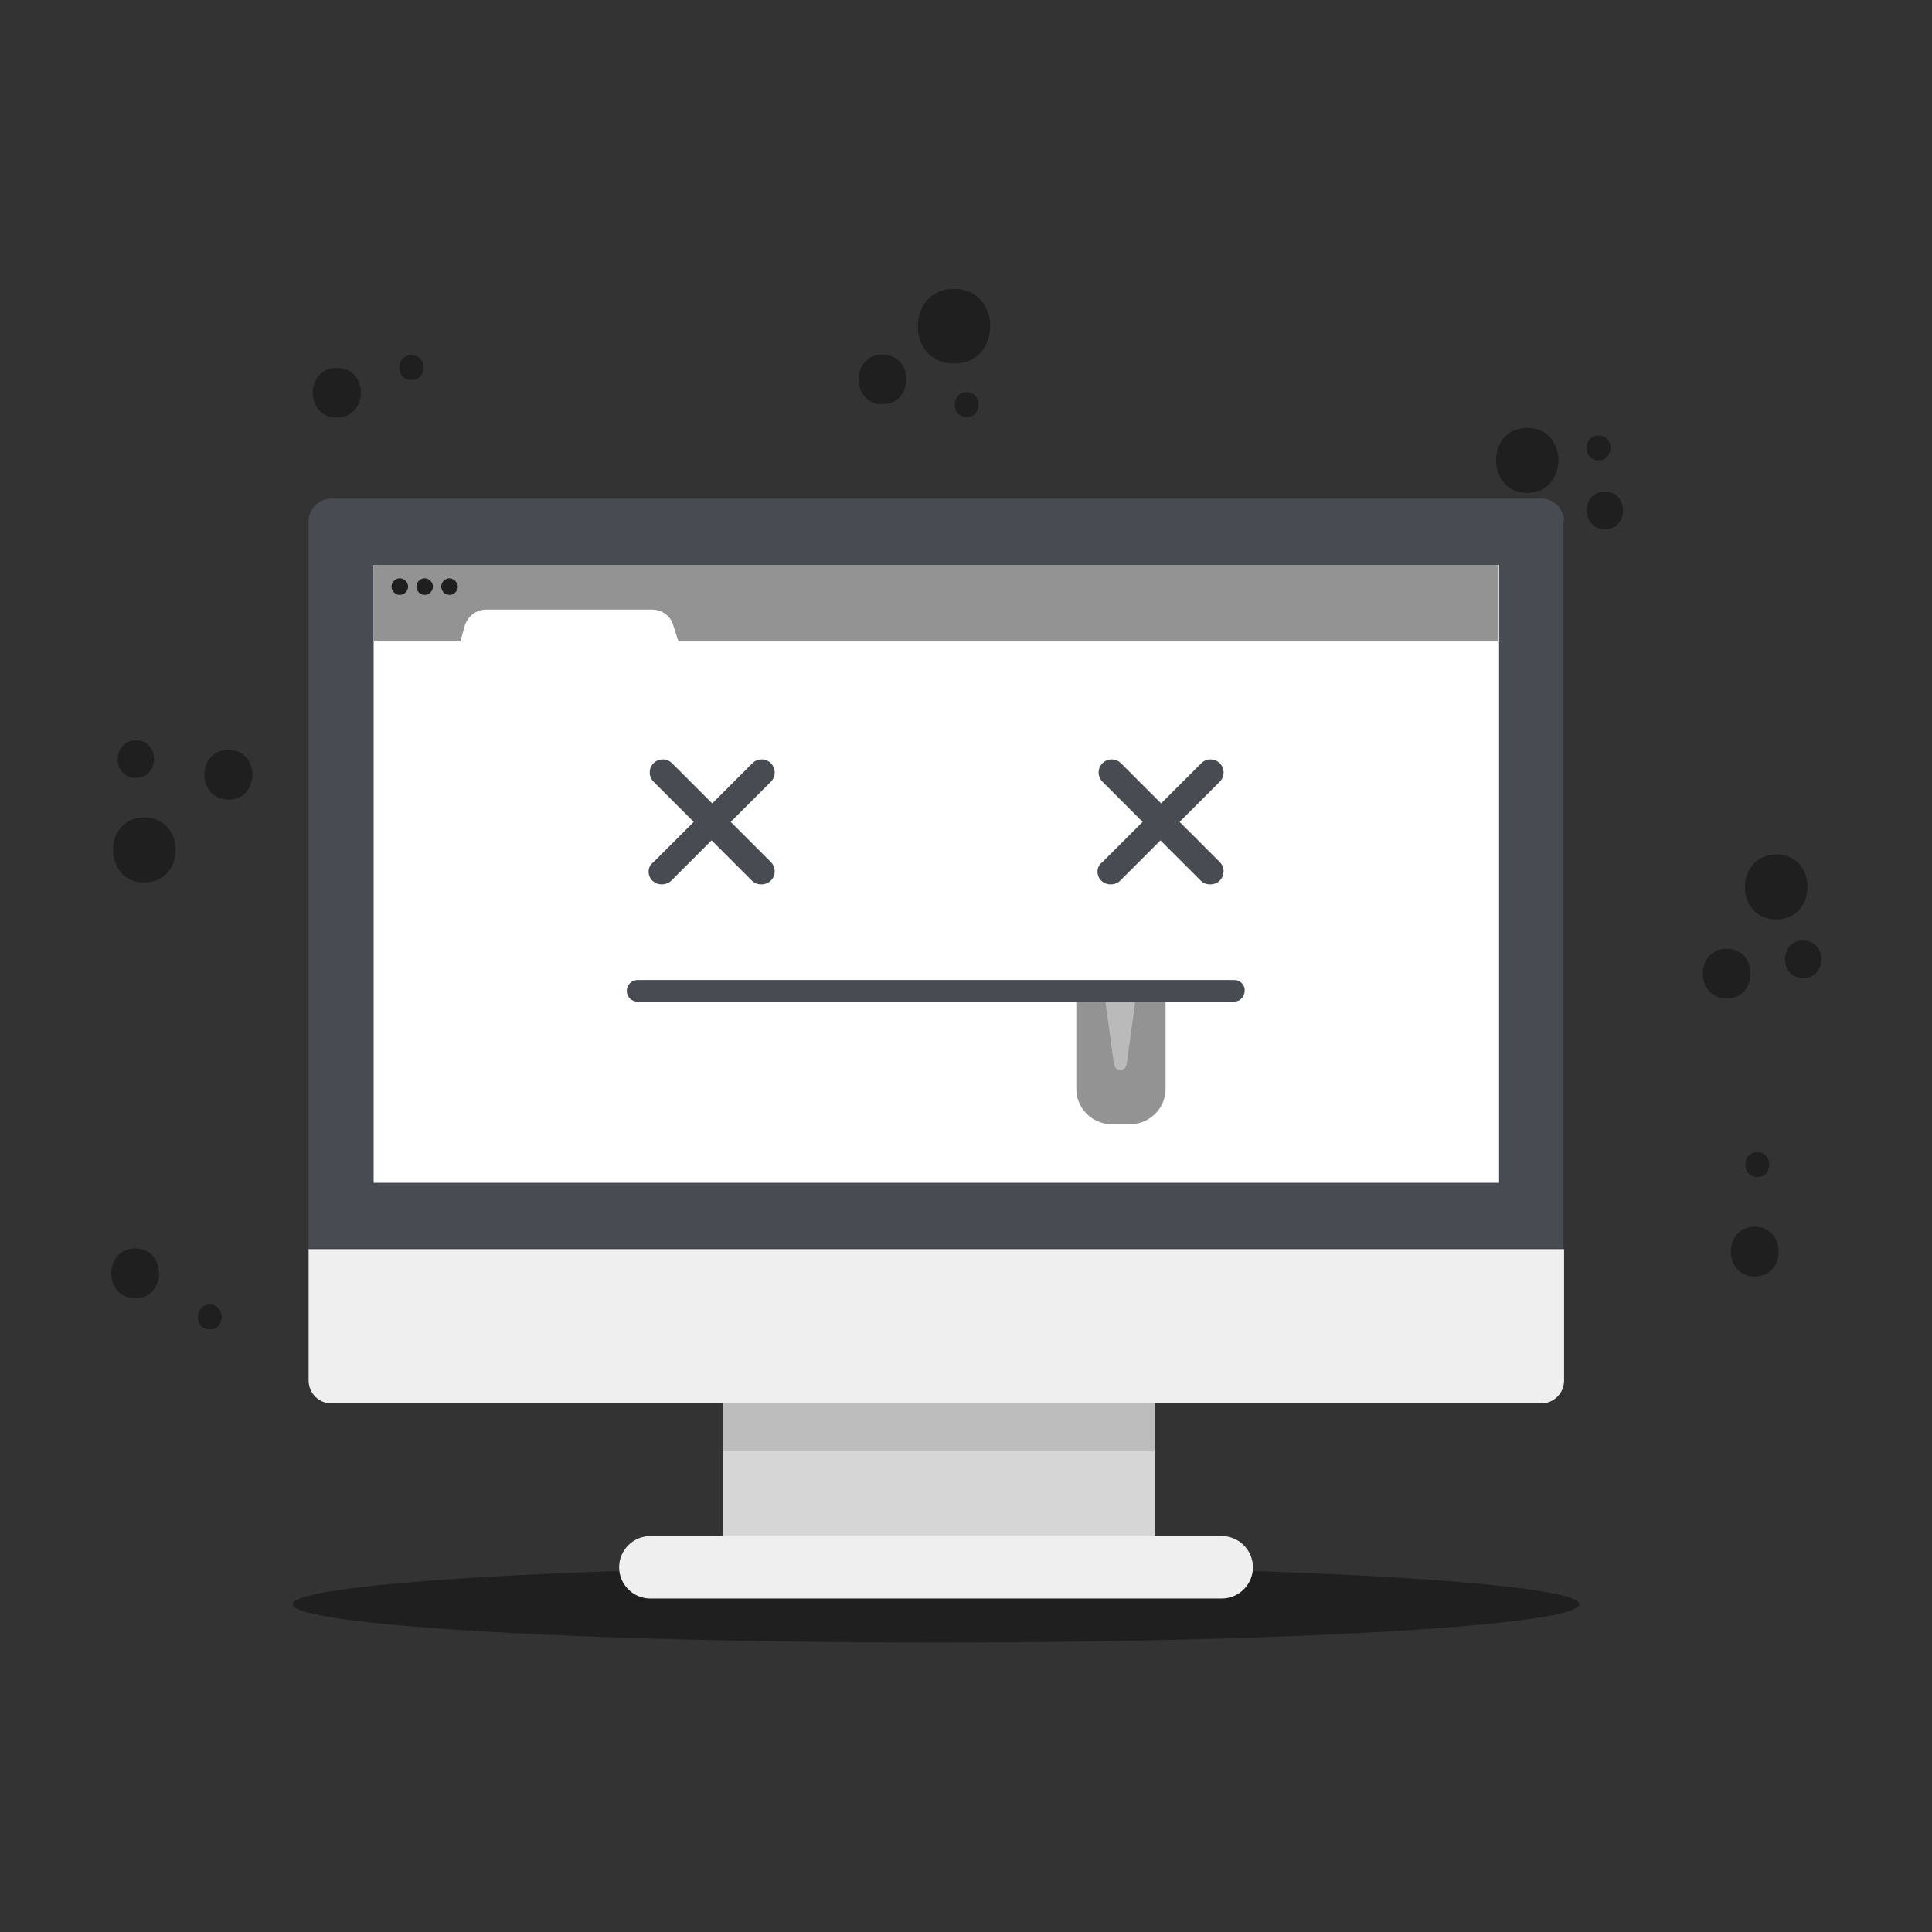 <svg version="1.1" id="Calque_1" xmlns="http://www.w3.org/2000/svg" xmlns:xlink="http://www.w3.org/1999/xlink" x="0px" y="0px"
	 viewBox="0 0 303 303" style="enable-background:new 0 0 303 303;" xml:space="preserve">
<rect x="0" y="0" width="303" height="303" fill="#333333" stroke="none"/>
<style type="text/css">
	.st0{fill:#1F1F1F;}
	.st1{fill:#494B52;}
	.st2{fill:#D6D6D6;}
	.st3{fill:#EFEFEF;}
	.st4{fill:#BDBDBD;}
	.st5{fill:#FFFFFF;}
	.st6{fill:#939393;}
	.st7{fill:#BABABA;}
</style>
<ellipse class="st0" cx="146.8" cy="251.6" rx="100.9" ry="6"/>
<path class="st1" d="M245.3,81.8c0-2-1.6-3.6-3.6-3.6H52c-2,0-3.6,1.6-3.6,3.6v114h196.8V81.8z"/>
<rect x="113.4" y="220.1" class="st2" width="67.7" height="20.8"/>
<path class="st3" d="M48.4,195.9v20.6c0,2,1.6,3.6,3.6,3.6h189.7c2,0,3.6-1.6,3.6-3.6v-20.6H48.4z M191.6,240.9H102
	c-2.7,0-4.9,2.2-4.9,4.9v0c0,2.7,2.2,4.9,4.9,4.9h89.6c2.7,0,4.9-2.2,4.9-4.9v0C196.5,243.1,194.3,240.9,191.6,240.9z"/>
<rect x="113.4" y="220.1" class="st4" width="67.7" height="7.5"/>
<rect x="58.6" y="88.6" class="st5" width="176.5" height="96.9"/>
<path class="st6" d="M182.8,155.4v15.4c0,3-2.5,5.5-5.5,5.5h-3c-3,0-5.5-2.5-5.5-5.5v-15.4"/>
<path class="st7" d="M178,157.4l-1.3,9.5c-0.2,1.2-1.8,1.2-2,0l-1.3-9.5c-0.1-0.6,0.4-1.1,1-1.1h2.6
	C177.6,156.2,178.1,156.8,178,157.4z"/>
<path class="st1" d="M102.3,138.1c0.4,0.4,0.9,0.6,1.5,0.6c0.5,0,1.1-0.2,1.5-0.6l6.3-6.3l6.3,6.3c0.4,0.4,0.9,0.6,1.5,0.6
	s1.1-0.2,1.5-0.6c0.8-0.8,0.8-2.1,0-2.9l-6.3-6.3l6.3-6.3c0.8-0.8,0.8-2.1,0-2.9c-0.8-0.8-2.1-0.8-2.9,0l-6.3,6.3l-6.3-6.3
	c-0.8-0.8-2.1-0.8-2.9,0c-0.8,0.8-0.8,2.1,0,2.9l6.3,6.3l-6.3,6.3C101.5,135.9,101.5,137.3,102.3,138.1z M172.7,138.1
	c0.4,0.4,0.9,0.6,1.5,0.6s1.1-0.2,1.5-0.6l6.3-6.3l6.3,6.3c0.4,0.4,0.9,0.6,1.5,0.6s1.1-0.2,1.5-0.6c0.8-0.8,0.8-2.1,0-2.9l-6.3-6.3
	l6.3-6.3c0.8-0.8,0.8-2.1,0-2.9c-0.8-0.8-2.1-0.8-2.9,0l-6.3,6.3l-6.3-6.3c-0.8-0.8-2.1-0.8-2.9,0c-0.8,0.8-0.8,2.1,0,2.9l6.3,6.3
	l-6.3,6.3C171.9,135.9,171.9,137.3,172.7,138.1z M193.6,153.7H100c-1,0-1.7,0.8-1.7,1.7c0,1,0.8,1.7,1.7,1.7h93.5
	c1,0,1.7-0.8,1.7-1.7C195.3,154.5,194.5,153.7,193.6,153.7z"/>
<path class="st6" d="M58.6,88.6v12h13.6l0.7-2.5c0.5-1.5,1.8-2.5,3.4-2.5h25.9c1.6,0,3,1,3.4,2.5l0.8,2.5h128.6v-12H58.6z"/>
<path class="st0" d="M62.7,90.7c-0.7,0-1.3,0.6-1.3,1.3s0.6,1.3,1.3,1.3s1.3-0.6,1.3-1.3S63.4,90.7,62.7,90.7z M66.6,90.7
	c-0.7,0-1.3,0.6-1.3,1.3s0.6,1.3,1.3,1.3c0.7,0,1.3-0.6,1.3-1.3S67.3,90.7,66.6,90.7z M70.5,90.7c-0.7,0-1.3,0.6-1.3,1.3
	s0.6,1.3,1.3,1.3c0.7,0,1.3-0.6,1.3-1.3S71.1,90.7,70.5,90.7z M151.6,61.5c-2.5,0-2.5,3.9,0,3.9C154.1,65.4,154.1,61.5,151.6,61.5z
	 M35.8,117.6c-5,0-5,7.8,0,7.8C40.8,125.5,40.9,117.6,35.8,117.6z M270.8,148.8c-5,0-5,7.8,0,7.8
	C275.8,156.6,275.8,148.8,270.8,148.8z M138.4,55.6c-5,0-5,7.8,0,7.8C143.4,63.4,143.4,55.6,138.4,55.6z M278.6,144.2
	c6.5,0,6.5-10.2,0-10.2C272,134.1,272,144.2,278.6,144.2z M22.6,128.2c-6.5,0-6.5,10.2,0,10.2C29.2,138.4,29.2,128.2,22.6,128.2z
	 M239.5,67.1c-6.5,0-6.5,10.2,0,10.2C246,77.3,246.1,67.1,239.5,67.1z M149.6,45.3c-7.5,0-7.6,11.7,0,11.7
	C157.2,57.1,157.2,45.3,149.6,45.3z M282.8,147.5c-3.8,0-3.8,5.9,0,5.9C286.6,153.4,286.6,147.5,282.8,147.5z M21.3,122
	c3.8,0,3.8-5.9,0-5.9C17.5,116.2,17.5,122,21.3,122z M251.7,77.1c-3.8,0-3.8,5.9,0,5.9C255.5,83,255.5,77.1,251.7,77.1z M250.7,72.2
	c2.5,0,2.5-3.9,0-3.9C248.2,68.3,248.2,72.2,250.7,72.2z M52.8,57.7c-5,0-5,7.8,0,7.8C57.8,65.5,57.9,57.7,52.8,57.7z M275.2,192.4
	c-5,0-5,7.8,0,7.8C280.2,200.2,280.2,192.4,275.2,192.4z M21.2,195.8c-5,0-5,7.8,0,7.8C26.2,203.6,26.2,195.8,21.2,195.8z
	 M64.5,55.7c-2.5,0-2.5,3.9,0,3.9C67.1,59.6,67.1,55.7,64.5,55.7z M275.6,184.6c2.5,0,2.5-3.9,0-3.9
	C273.1,180.7,273.1,184.6,275.6,184.6z M32.9,204.6c-2.5,0-2.5,3.9,0,3.9C35.4,208.5,35.4,204.6,32.9,204.6z"/>
</svg>
